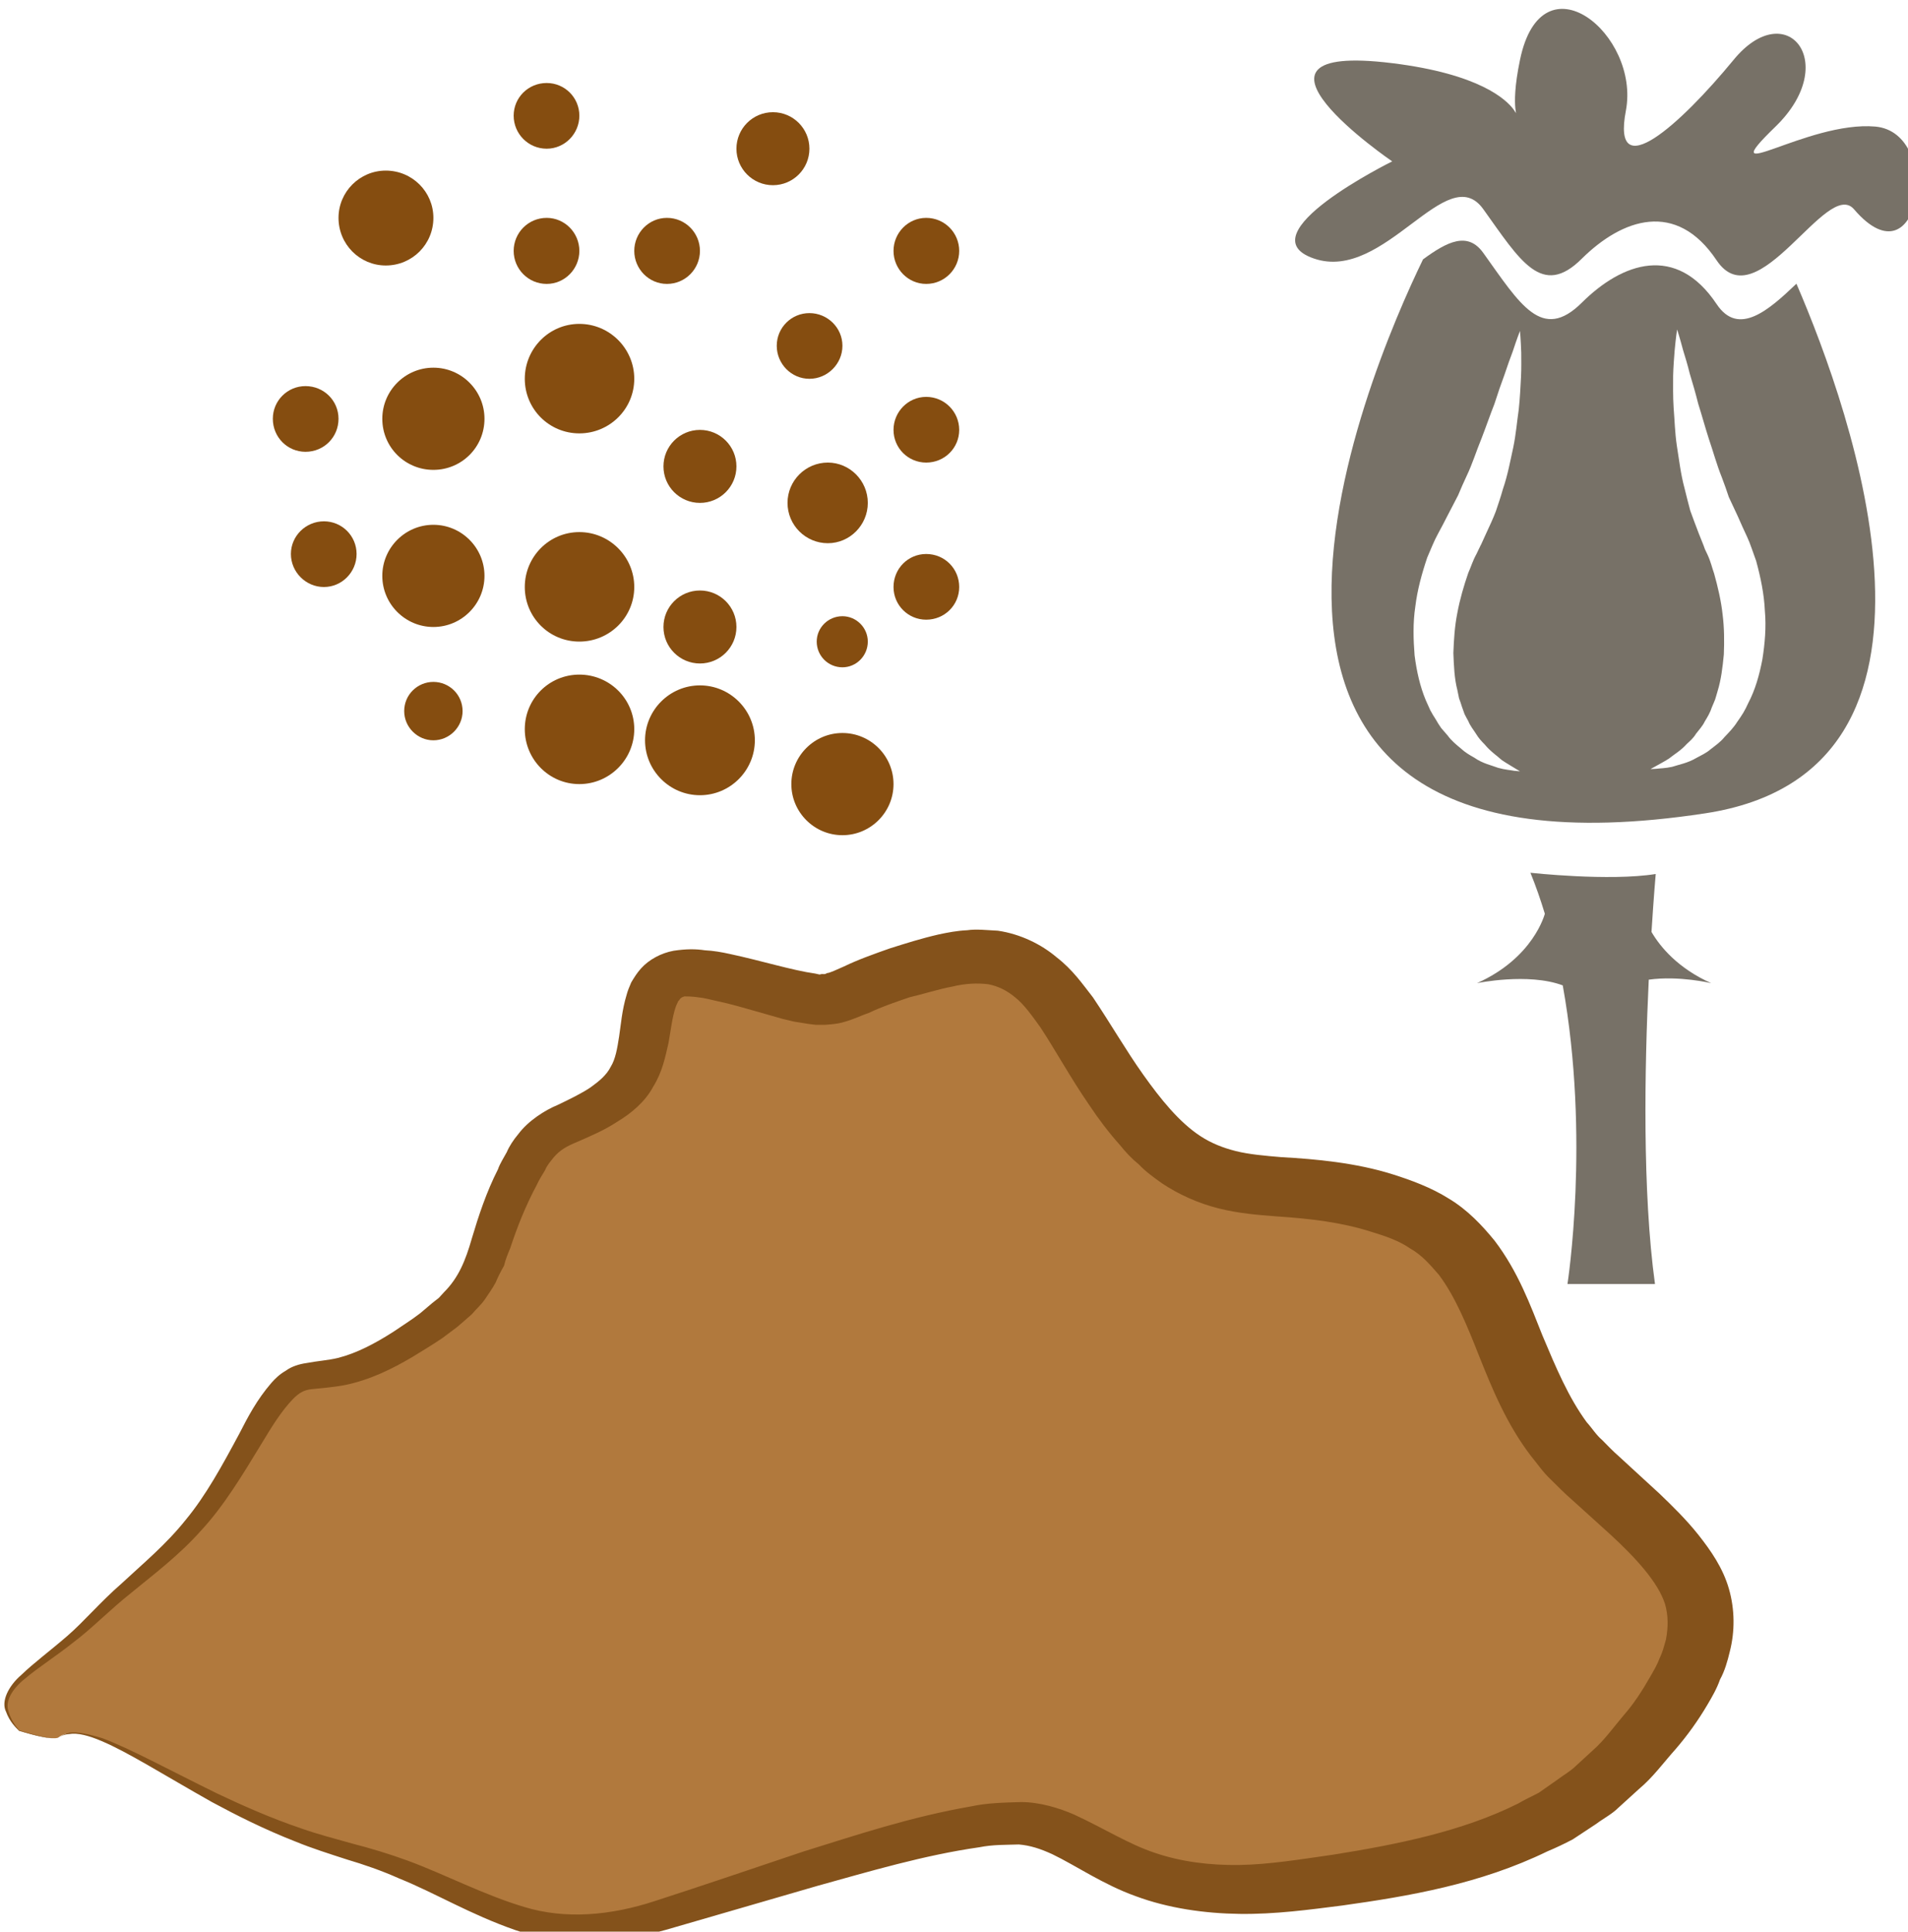 <?xml version="1.0" encoding="UTF-8" standalone="no"?>
<!-- Created with Inkscape (http://www.inkscape.org/) -->

<svg
   xmlns:dc="http://purl.org/dc/elements/1.1/"
   xmlns:cc="http://creativecommons.org/ns#"
   xmlns:rdf="http://www.w3.org/1999/02/22-rdf-syntax-ns#"
   xmlns:svg="http://www.w3.org/2000/svg"
   xmlns="http://www.w3.org/2000/svg"
   xmlns:sodipodi="http://sodipodi.sourceforge.net/DTD/sodipodi-0.dtd"
   xmlns:inkscape="http://www.inkscape.org/namespaces/inkscape"
   width="1345.214mm"
   height="1361.66mm"
   viewBox="0 0 1345.214 1361.66"
   version="1.1"
   id="svg8"
   inkscape:version="0.92.4 (5da689c313, 2019-01-14)"
   sodipodi:docname="Mák hnědý mletý.svg">
  <defs
     id="defs2">
    <style
       type="text/css"
       id="style2">
   <![CDATA[
    .fil4 {fill:#9C572E;fill-rule:nonzero}
    .fil5 {fill:#AF6E4E;fill-rule:nonzero}
    .fil2 {fill:#B6795C;fill-rule:nonzero}
    .fil6 {fill:#B89479;fill-rule:nonzero}
    .fil3 {fill:#E5AC81;fill-rule:nonzero}
    .fil0 {fill:#EFDBA8;fill-rule:nonzero}
    .fil1 {fill:#F4E7C9;fill-rule:nonzero}
   ]]>
  </style>
    <style
       type="text/css"
       id="style2-5">
   <![CDATA[
    .fil0 {fill:#041928;fill-rule:nonzero}
    .fil1 {fill:#777167;fill-rule:nonzero}
   ]]>
  </style>
    <style
       type="text/css"
       id="style2-51">
   <![CDATA[
    .fil1 {fill:#E6CEA3;fill-rule:nonzero}
    .fil0 {fill:#F7EEB7;fill-rule:nonzero}
   ]]>
  </style>
    <style
       type="text/css"
       id="style2-9">
   <![CDATA[
    .fil1 {fill:#777167;fill-rule:nonzero}
    .fil0 {fill:#854D10;fill-rule:nonzero}
   ]]>
  </style>
  </defs>
  <sodipodi:namedview
     id="base"
     pagecolor="#ffffff"
     bordercolor="#666666"
     borderopacity="1.0"
     inkscape:pageopacity="0.0"
     inkscape:pageshadow="2"
     inkscape:zoom="0.0875"
     inkscape:cx="4363.2308"
     inkscape:cy="2556.6279"
     inkscape:document-units="mm"
     inkscape:current-layer="Vrstva_x0020_1"
     showgrid="false"
     inkscape:window-width="1920"
     inkscape:window-height="1001"
     inkscape:window-x="-9"
     inkscape:window-y="-9"
     inkscape:window-maximized="1" />
  <g
     inkscape:label="Vrstva 1"
     inkscape:groupmode="layer"
     id="layer1"
     transform="translate(861.152,365.333)">
 
 <g
   transform="matrix(0.265,0,0,0.265,-2822.124,-3578.909)"
   id="Vrstva_x0020_1">

  <g
   id="_836759704">
   
   
   
   
   
   
   
  </g>

  <path
   inkscape:connector-curvature="0"
   d="m 7555.948,16748.002 c 89.245,-70.652 391.684,202.04 756.099,297.482 363.175,96.681 472.252,291.284 852.781,173.531 381.768,-114.035 763.536,-252.86 954.421,-242.944 190.884,11.156 264.015,224.351 730.07,166.094 467.294,-57.017 743.704,-135.106 969.294,-443.743 225.59,-309.877 60.736,-427.63 -194.602,-659.418 -255.339,-231.788 -184.687,-578.85 -498.282,-696.603 -311.117,-115.274 -484.648,21.072 -691.645,-231.788 -208.238,-251.62 -225.591,-502 -537.947,-425.151 -312.356,78.089 -224.351,135.106 -432.588,78.089 -206.998,-59.496 -293.763,-78.089 -328.469,17.353 -35.946,97.921 0,214.435 -138.825,291.284 -138.825,78.089 -156.178,38.425 -242.943,233.028 -85.526,192.123 -34.706,251.62 -293.763,406.558 -260.296,153.699 -242.943,-37.185 -399.121,251.62 -154.938,290.045 -251.62,307.398 -406.558,462.336 -156.178,154.938 -308.637,188.405 -203.279,304.919 0,0 92.963,28.509 105.358,17.353 z"
   style="fill:#b1793d;fill-opacity:1;fill-rule:nonzero;stroke-width:1.24"
   id="path22"
   class="fil0" />

  <path
   inkscape:connector-curvature="0"
   d="m 7555.948,16748.002 c 0,0 0,2.479 -16.114,2.479 -14.874,0 -40.904,-4.958 -89.245,-19.832 -8.677,-8.677 -24.79,-23.551 -34.706,-50.82 -13.634,-27.269 6.198,-68.173 40.904,-97.921 33.467,-32.227 75.61,-63.215 121.472,-102.879 44.622,-38.425 88.005,-90.484 145.022,-140.064 55.778,-52.06 117.753,-102.879 171.052,-169.813 53.299,-64.454 96.681,-143.783 142.543,-229.309 22.311,-43.382 45.862,-89.244 85.526,-135.106 9.916,-11.155 21.072,-22.311 38.425,-32.227 14.874,-11.156 35.946,-17.353 53.299,-19.832 33.467,-6.198 58.257,-7.437 84.287,-13.635 49.58,-12.395 99.16,-38.425 147.501,-69.412 23.551,-16.114 49.58,-32.227 71.891,-49.58 l 32.227,-27.27 17.353,-13.634 13.635,-14.874 c 38.425,-38.425 57.017,-83.047 74.37,-143.783 17.353,-58.257 38.425,-122.711 69.412,-183.447 4.958,-14.874 14.874,-29.748 23.551,-45.862 6.198,-14.874 17.353,-32.227 30.988,-48.341 26.03,-34.706 70.652,-63.215 104.119,-76.849 30.988,-14.874 64.454,-30.988 88.005,-47.101 22.311,-16.114 42.143,-32.228 53.299,-54.539 12.395,-19.832 17.353,-48.34 22.311,-80.568 4.958,-32.227 7.437,-69.412 19.832,-110.316 2.479,-9.916 7.437,-22.311 12.395,-33.466 7.437,-12.396 14.874,-24.791 26.03,-37.186 21.072,-23.55 53.299,-40.903 86.766,-47.101 33.467,-4.958 58.257,-4.958 83.047,-1.239 23.551,1.239 44.622,4.958 66.933,9.916 81.808,17.353 164.855,43.382 226.83,52.059 l 11.156,2.479 c 2.479,0 3.719,-1.24 7.437,-1.24 3.719,0 7.437,1.24 12.395,-2.479 7.437,0 27.269,-9.916 44.622,-17.353 38.425,-18.592 80.568,-33.466 122.711,-48.341 43.383,-13.634 81.807,-26.029 130.148,-37.185 23.551,-4.958 48.341,-9.916 75.61,-11.155 24.79,-3.719 54.538,0 81.807,1.239 59.497,8.677 115.275,35.946 156.178,70.652 43.383,33.467 69.413,71.892 96.682,106.598 48.341,71.891 88.005,141.304 133.867,205.758 45.862,64.454 95.442,126.43 152.459,163.615 28.509,18.592 59.497,30.988 94.203,39.664 34.706,8.677 76.849,12.395 121.471,16.114 90.484,4.958 198.322,14.874 296.243,45.861 47.101,14.874 101.639,34.707 148.74,64.455 49.581,29.748 88.005,70.652 121.472,111.555 63.215,83.047 95.442,172.292 127.669,252.86 35.946,85.526 69.413,164.854 117.754,230.548 13.634,14.874 24.79,33.467 40.903,47.101 13.635,13.635 27.269,28.509 45.862,44.623 35.946,33.466 71.891,65.694 106.598,97.921 34.706,33.466 70.652,68.173 104.118,110.316 32.227,40.904 64.455,86.765 80.568,142.543 16.114,55.778 16.114,114.035 2.479,167.334 -6.197,26.029 -13.634,52.059 -26.029,74.37 -8.677,24.79 -21.072,45.862 -33.467,66.933 -24.79,42.144 -53.299,81.808 -84.287,117.754 -32.227,35.945 -60.735,75.61 -97.921,106.597 l -54.538,49.581 c -17.353,17.353 -39.664,28.508 -59.496,43.382 l -61.976,40.904 c -23.55,12.395 -44.622,22.311 -68.173,32.227 -178.489,86.766 -368.133,118.993 -545.383,143.783 -88.005,11.156 -178.489,23.551 -272.691,22.311 -92.963,-1.239 -189.645,-14.874 -276.41,-47.101 -86.766,-30.988 -159.897,-81.808 -221.872,-111.556 -32.227,-14.874 -59.497,-23.55 -89.245,-26.029 -34.706,1.239 -68.173,0 -105.358,7.437 -147.501,21.071 -292.524,64.454 -431.348,102.879 -140.064,40.903 -273.931,79.328 -401.6,116.513 -66.933,18.593 -136.346,30.988 -204.519,32.228 -69.412,1.239 -137.585,-11.156 -195.842,-30.988 -121.472,-42.143 -214.435,-99.161 -309.877,-137.585 -47.101,-21.072 -94.203,-37.186 -140.064,-50.82 -45.862,-14.874 -92.963,-29.748 -135.106,-47.101 -85.526,-33.467 -158.657,-70.652 -223.111,-105.359 -127.669,-71.891 -223.111,-132.627 -293.763,-162.375 -34.706,-14.874 -64.454,-22.311 -85.526,-18.593 -19.832,1.24 -27.269,9.916 -28.509,8.677 1.24,1.239 8.677,-7.437 28.509,-12.395 21.072,-2.479 52.059,3.718 88.005,14.874 75.61,28.509 174.77,83.047 306.158,147.501 65.694,30.988 140.064,64.455 224.351,92.963 42.143,14.874 85.526,26.03 133.867,39.665 48.341,12.395 97.921,27.269 148.741,45.861 100.4,37.186 200.8,90.484 308.637,122.712 109.077,33.466 229.309,23.55 349.541,-16.114 126.43,-40.904 257.817,-85.526 394.163,-131.388 140.064,-43.383 282.608,-91.723 447.462,-120.232 39.664,-8.677 85.526,-9.916 131.388,-11.156 49.58,0 101.639,16.114 141.304,33.467 83.047,38.425 143.783,78.089 214.434,101.64 69.413,23.55 145.023,33.466 225.591,32.227 78.089,-1.24 161.136,-14.874 247.901,-27.269 171.052,-27.269 344.583,-61.976 493.324,-136.346 16.114,-9.916 35.946,-18.593 54.538,-28.509 l 49.581,-34.706 c 16.113,-12.395 34.706,-22.311 49.58,-37.185 l 44.622,-40.904 c 30.988,-27.269 54.538,-60.736 81.808,-92.963 27.269,-30.988 49.58,-65.694 69.412,-100.4 9.916,-17.353 19.832,-33.467 26.03,-50.82 8.676,-17.353 12.395,-33.466 17.353,-50.82 6.197,-33.466 6.197,-63.214 -2.479,-94.202 -18.593,-58.257 -78.089,-122.711 -143.783,-183.447 -35.946,-32.227 -69.413,-63.215 -104.119,-94.203 -17.353,-14.874 -37.185,-34.706 -57.017,-54.538 -19.832,-18.593 -34.706,-40.904 -52.059,-61.975 -64.455,-84.287 -102.879,-178.489 -137.586,-265.255 -32.227,-81.807 -63.214,-157.417 -106.597,-215.674 -23.551,-27.269 -45.862,-53.299 -76.85,-70.652 -28.508,-19.832 -63.215,-32.227 -104.118,-44.622 -78.089,-24.79 -158.657,-34.706 -252.86,-40.904 -47.101,-3.718 -97.921,-7.437 -152.459,-21.072 -54.538,-13.634 -106.598,-37.185 -151.22,-66.933 -22.311,-16.114 -43.383,-30.988 -60.736,-49.58 -19.832,-16.114 -35.946,-33.467 -50.82,-52.06 -30.987,-34.706 -57.017,-69.412 -81.807,-106.597 -49.58,-71.892 -89.245,-145.022 -130.148,-206.998 -22.312,-30.987 -43.383,-60.736 -66.934,-79.328 -22.311,-18.593 -45.862,-29.748 -70.652,-34.706 -28.508,-3.719 -61.975,-2.479 -96.681,6.197 -34.706,6.198 -76.849,19.832 -114.035,28.509 -35.946,12.395 -73.131,24.79 -106.598,40.903 -22.311,7.438 -39.664,17.354 -71.891,26.03 -13.634,3.719 -29.748,4.958 -45.862,6.198 h -24.79 l -19.832,-2.479 -38.425,-6.198 -30.988,-7.437 c -21.072,-6.197 -43.383,-12.395 -60.736,-17.353 -39.664,-11.156 -76.85,-22.311 -112.795,-29.748 -17.353,-3.719 -34.706,-8.677 -49.58,-9.916 -16.113,-2.479 -30.988,-2.479 -37.185,-2.479 -3.719,1.239 -7.437,2.479 -11.155,6.197 -1.24,1.24 -2.479,4.958 -4.958,6.198 -2.479,6.197 -4.958,9.916 -7.437,17.353 -8.677,26.03 -12.395,59.496 -18.593,94.202 -8.677,37.186 -16.114,76.85 -40.904,116.514 -21.072,39.664 -58.257,70.652 -95.442,92.963 -35.946,23.551 -69.412,37.185 -102.879,52.059 -33.467,13.635 -49.58,23.551 -65.694,42.144 -8.677,11.155 -17.353,19.832 -23.551,34.706 -7.437,12.395 -16.114,26.029 -22.311,39.664 -29.748,55.778 -50.82,109.077 -70.652,168.573 -6.197,14.874 -12.395,29.748 -16.114,45.862 -8.677,14.874 -16.114,29.748 -22.311,44.622 -8.677,16.114 -18.593,29.748 -28.509,44.622 -11.156,16.114 -23.551,26.03 -34.706,39.665 l -19.832,17.353 -18.593,16.113 -39.664,29.748 c -27.269,18.593 -54.538,34.707 -80.568,50.82 -54.538,32.227 -112.795,60.736 -178.489,74.371 -32.227,6.197 -66.933,8.676 -90.484,11.155 -19.832,2.479 -32.227,9.916 -48.341,26.03 -32.227,33.467 -58.257,76.849 -83.047,117.753 -52.059,85.526 -100.4,166.094 -161.136,231.788 -60.736,68.173 -127.669,117.753 -184.686,164.854 -59.496,47.102 -105.358,95.442 -154.938,132.628 -48.341,38.424 -95.442,68.172 -128.909,96.681 -34.706,27.269 -53.299,60.736 -44.622,85.526 7.437,27.269 21.072,42.143 28.509,52.059 48.341,14.874 74.371,19.832 89.245,21.072 16.114,0 16.114,-2.479 16.114,-2.479 z"
   style="fill:#84521b;fill-opacity:1;fill-rule:nonzero;stroke-width:1.24"
   id="path24"
   class="fil6" />

 
 
 <g
   transform="matrix(0.794,0,0,0.794,6087.447,3784.356)"
   id="Vrstva_x0020_1-0">

  <path
   d="m 3594.243,10894.285 c 0,60.554 -48.909,110.628 -109.463,110.628 -61.719,0 -110.628,-50.074 -110.628,-110.628 0,-60.555 48.909,-109.462 110.628,-109.462 60.554,0 109.463,48.907 109.463,109.462 z"
   style="fill:#854d10;fill-opacity:1;fill-rule:nonzero;stroke-width:1.165"
   id="path7-3"
   class="fil0"
   inkscape:connector-curvature="0" />

  <path
   d="m 3998.325,11347.276 c 0,60.554 -48.909,110.628 -110.627,110.628 -60.554,0 -109.463,-50.074 -109.463,-110.628 0,-60.554 48.909,-110.628 109.463,-110.628 61.719,0 110.627,50.074 110.627,110.628 z"
   style="fill:#854d10;fill-opacity:1;fill-rule:nonzero;stroke-width:1.165"
   id="path9-7"
   class="fil0"
   inkscape:connector-curvature="0" />

  <path
   d="m 3594.243,11347.276 c 0,60.554 -48.909,110.628 -109.463,110.628 -61.719,0 -110.628,-50.074 -110.628,-110.628 0,-60.554 48.909,-110.628 110.628,-110.628 60.554,0 109.463,50.074 109.463,110.628 z"
   style="fill:#854d10;fill-opacity:1;fill-rule:nonzero;stroke-width:1.165"
   id="path11-8"
   class="fil0"
   inkscape:connector-curvature="0" />

  <path
   d="m 3105.153,11236.648 c 0,88.503 -71.035,159.537 -159.537,159.537 -87.338,0 -158.372,-71.034 -158.372,-159.537 0,-87.337 71.034,-158.372 158.372,-158.372 88.502,0 159.537,71.035 159.537,158.372 z"
   style="fill:#854d10;fill-opacity:1;fill-rule:nonzero;stroke-width:1.165"
   id="path13-8"
   class="fil0"
   inkscape:connector-curvature="0" />

  <path
   d="m 4365.142,11004.913 c 0,67.54 -54.732,122.272 -122.273,122.272 -67.541,0 -122.273,-54.732 -122.273,-122.272 0,-67.541 54.731,-122.273 122.273,-122.273 67.541,0 122.273,54.732 122.273,122.273 z"
   style="fill:#854d10;fill-opacity:1;fill-rule:nonzero;stroke-width:1.165"
   id="path15-8"
   class="fil0"
   inkscape:connector-curvature="0" />

  <path
   d="m 4867.042,11347.276 c 0,60.554 -48.909,110.628 -110.628,110.628 -60.554,0 -109.463,-50.074 -109.463,-110.628 0,-60.554 48.909,-110.628 109.463,-110.628 61.719,0 110.628,50.074 110.628,110.628 z"
   style="fill:#854d10;fill-opacity:1;fill-rule:nonzero;stroke-width:1.165"
   id="path17-7"
   class="fil0"
   inkscape:connector-curvature="0" />

  <path
   d="m 4475.77,11665.184 c 0,60.555 -50.074,110.628 -110.627,110.628 -60.554,0 -109.463,-50.073 -109.463,-110.628 0,-60.554 48.909,-109.462 109.463,-109.462 60.554,0 110.627,48.908 110.627,109.462 z"
   style="fill:#854d10;fill-opacity:1;fill-rule:nonzero;stroke-width:1.165"
   id="path19-9"
   class="fil0"
   inkscape:connector-curvature="0" />

  <path
   d="m 4120.597,12069.267 c 0,67.54 -54.731,122.272 -122.273,122.272 -67.541,0 -122.273,-54.732 -122.273,-122.272 0,-67.541 54.732,-122.273 122.273,-122.273 67.541,0 122.273,54.732 122.273,122.273 z"
   style="fill:#854d10;fill-opacity:1;fill-rule:nonzero;stroke-width:1.165"
   id="path21"
   class="fil0"
   inkscape:connector-curvature="0" />

  <path
   d="m 3778.234,11775.812 c 0,101.312 -82.68,182.827 -183.991,182.827 -101.311,0 -182.827,-81.515 -182.827,-182.827 0,-101.311 81.515,-183.991 182.827,-183.991 101.312,0 183.991,82.68 183.991,183.991 z"
   style="fill:#854d10;fill-opacity:1;fill-rule:nonzero;stroke-width:1.165"
   id="path23"
   class="fil0"
   inkscape:connector-curvature="0" />

  <path
   d="m 3276.334,11909.729 c 0,95.49 -76.857,171.183 -171.182,171.183 -94.325,0 -171.182,-75.693 -171.182,-171.183 0,-94.324 76.857,-171.181 171.182,-171.181 94.325,0 171.182,76.857 171.182,171.181 z"
   style="fill:#854d10;fill-opacity:1;fill-rule:nonzero;stroke-width:1.165"
   id="path25"
   class="fil0"
   inkscape:connector-curvature="0" />

  <path
   d="m 2787.244,11909.729 c 0,61.719 -48.909,110.629 -110.628,110.629 -60.554,0 -109.463,-48.91 -109.463,-110.629 0,-60.552 48.909,-109.462 109.463,-109.462 61.719,0 110.628,48.91 110.628,109.462 z"
   style="fill:#854d10;fill-opacity:1;fill-rule:nonzero;stroke-width:1.165"
   id="path27"
   class="fil0"
   inkscape:connector-curvature="0" />

  <path
   d="m 2847.798,12362.721 c 0,60.554 -48.909,110.627 -109.463,110.627 -60.554,0 -110.628,-50.073 -110.628,-110.627 0,-60.554 50.074,-109.463 110.628,-109.463 60.554,0 109.463,48.909 109.463,109.463 z"
   style="fill:#854d10;fill-opacity:1;fill-rule:nonzero;stroke-width:1.165"
   id="path29"
   class="fil0"
   inkscape:connector-curvature="0" />

  <path
   d="m 3276.334,12436.084 c 0,94.324 -76.857,171.182 -171.182,171.182 -94.325,0 -171.182,-76.858 -171.182,-171.182 0,-94.324 76.857,-171.181 171.182,-171.181 94.325,0 171.182,76.857 171.182,171.181 z"
   style="fill:#854d10;fill-opacity:1;fill-rule:nonzero;stroke-width:1.165"
   id="path31"
   class="fil0"
   inkscape:connector-curvature="0" />

  <path
   d="m 3778.234,12473.348 c 0,101.312 -82.68,182.827 -183.991,182.827 -101.311,0 -182.827,-81.515 -182.827,-182.827 0,-101.312 81.515,-183.99 182.827,-183.99 101.312,0 183.991,82.678 183.991,183.99 z"
   style="fill:#854d10;fill-opacity:1;fill-rule:nonzero;stroke-width:1.165"
   id="path33"
   class="fil0"
   inkscape:connector-curvature="0" />

  <path
   d="m 3778.234,12949.629 c 0,101.311 -82.68,183.992 -183.991,183.992 -101.311,0 -182.827,-82.681 -182.827,-183.992 0,-101.311 81.515,-182.826 182.827,-182.826 101.312,0 183.991,81.515 183.991,182.826 z"
   style="fill:#854d10;fill-opacity:1;fill-rule:nonzero;stroke-width:1.165"
   id="path35"
   class="fil0"
   inkscape:connector-curvature="0" />

  <path
   d="m 3202.971,12889.076 c 0,53.566 -44.251,97.818 -97.818,97.818 -53.567,0 -97.818,-44.252 -97.818,-97.818 0,-54.733 44.251,-97.819 97.818,-97.819 53.567,0 97.818,43.086 97.818,97.819 z"
   style="fill:#854d10;fill-opacity:1;fill-rule:nonzero;stroke-width:1.165"
   id="path37"
   class="fil0"
   inkscape:connector-curvature="0" />

  <path
   d="m 4120.597,12607.266 c 0,67.541 -54.731,122.273 -122.273,122.273 -67.541,0 -122.273,-54.732 -122.273,-122.273 0,-67.541 54.732,-122.272 122.273,-122.272 67.541,0 122.273,54.731 122.273,122.272 z"
   style="fill:#854d10;fill-opacity:1;fill-rule:nonzero;stroke-width:1.165"
   id="path39"
   class="fil0"
   inkscape:connector-curvature="0" />

  <path
   d="m 4560.779,12191.539 c 0,74.528 -60.554,135.083 -133.918,135.083 -74.528,0 -135.082,-60.555 -135.082,-135.083 0,-74.528 60.554,-135.081 135.082,-135.081 73.364,0 133.918,60.553 133.918,135.081 z"
   style="fill:#854d10;fill-opacity:1;fill-rule:nonzero;stroke-width:1.165"
   id="path41"
   class="fil0"
   inkscape:connector-curvature="0" />

  <path
   d="m 4867.042,11946.994 c 0,60.554 -48.909,109.464 -110.628,109.464 -60.554,0 -109.463,-48.91 -109.463,-109.464 0,-60.553 48.909,-110.628 109.463,-110.628 61.719,0 110.628,50.075 110.628,110.628 z"
   style="fill:#854d10;fill-opacity:1;fill-rule:nonzero;stroke-width:1.165"
   id="path43"
   class="fil0"
   inkscape:connector-curvature="0" />

  <path
   d="m 4560.779,12656.175 c 0,47.744 -38.428,86.173 -85.009,86.173 -47.745,0 -86.173,-38.429 -86.173,-86.173 0,-46.58 38.428,-85.009 86.173,-85.009 46.58,0 85.009,38.429 85.009,85.009 z"
   style="fill:#854d10;fill-opacity:1;fill-rule:nonzero;stroke-width:1.165"
   id="path45"
   class="fil0"
   inkscape:connector-curvature="0" />

  <path
   d="m 4182.316,12986.894 c 0,101.31 -82.68,183.991 -183.991,183.991 -101.311,0 -183.991,-82.681 -183.991,-183.991 0,-101.312 82.68,-183.992 183.991,-183.992 101.312,0 183.991,82.68 183.991,183.992 z"
   style="fill:#854d10;fill-opacity:1;fill-rule:nonzero;stroke-width:1.165"
   id="path47"
   class="fil0"
   inkscape:connector-curvature="0" />

  <path
   d="m 4646.952,13133.621 c 0,94.324 -76.857,171.181 -171.182,171.181 -94.325,0 -171.182,-76.857 -171.182,-171.181 0,-94.325 76.857,-171.182 171.182,-171.182 94.325,0 171.182,76.857 171.182,171.182 z"
   style="fill:#854d10;fill-opacity:1;fill-rule:nonzero;stroke-width:1.165"
   id="path49"
   class="fil0"
   inkscape:connector-curvature="0" />

  <path
   d="m 4867.042,12473.348 c 0,60.554 -48.909,109.464 -110.628,109.464 -60.554,0 -109.463,-48.91 -109.463,-109.464 0,-61.719 48.909,-110.627 109.463,-110.627 61.719,0 110.628,48.908 110.628,110.627 z"
   style="fill:#854d10;fill-opacity:1;fill-rule:nonzero;stroke-width:1.165"
   id="path51"
   class="fil0"
   inkscape:connector-curvature="0" />

  <path
   d="m 7558.288,12715.913 c -9.996,52.479 -24.158,102.46 -47.481,146.609 -4.998,11.662 -10.829,22.491 -16.661,32.488 -6.664,10.829 -13.328,20.824 -19.992,29.988 -12.495,19.992 -28.322,35.819 -43.316,51.646 -13.329,16.66 -30.822,28.323 -46.649,40.818 -14.161,12.495 -31.654,19.992 -46.648,28.322 -29.155,17.493 -59.143,22.491 -81.635,29.988 -22.491,4.998 -41.651,4.998 -54.146,6.665 -12.495,0.832 -18.326,0.832 -18.326,0.832 0,0 5.83,-3.331 16.66,-9.162 9.996,-5.832 26.656,-14.161 44.983,-25.824 17.493,-14.161 39.984,-26.656 59.977,-49.147 10.829,-9.997 22.491,-19.993 30.822,-34.154 9.996,-13.328 21.658,-24.99 29.155,-40.817 9.163,-14.995 18.327,-29.989 24.157,-48.314 3.332,-8.331 7.497,-16.661 10.829,-25.824 2.499,-9.163 5.831,-18.326 8.33,-28.323 11.662,-37.485 16.66,-79.135 20.825,-122.452 1.667,-43.316 1.667,-88.299 -4.165,-134.114 -4.998,-45.816 -15.828,-91.631 -28.323,-136.614 -7.497,-20.825 -10.829,-39.152 -22.491,-64.142 l -8.329,-17.493 -3.332,-9.163 -1.666,-4.165 v -0.833 c -0.833,-0.834 2.499,4.998 0.832,2.499 l -0.832,-1.666 -0.833,-2.499 -14.994,-37.486 c -9.996,-25.823 -19.159,-50.813 -28.323,-75.804 -6.664,-25.823 -13.328,-49.98 -19.159,-74.971 -13.329,-49.147 -18.327,-96.629 -25.824,-142.444 -6.664,-44.983 -7.497,-87.467 -10.829,-127.451 -2.499,-39.151 -1.667,-75.803 -1.667,-107.458 0.833,-32.488 3.332,-59.977 4.998,-83.301 4.166,-45.816 8.33,-71.639 8.33,-71.639 0,0 8.33,24.99 19.992,69.14 6.664,21.658 14.994,48.314 22.491,79.136 9.163,29.988 19.159,64.141 28.323,100.794 11.662,36.653 22.491,76.637 35.819,118.287 14.162,40.818 25.824,84.967 43.317,128.284 8.331,21.658 15.828,43.316 23.325,65.807 9.996,20.826 19.992,42.484 29.988,64.143 9.996,23.323 20.825,46.648 31.654,69.973 9.996,20.824 19.992,53.312 29.988,79.969 14.994,54.978 26.656,110.789 29.155,166.601 4.998,54.979 0,110.791 -8.329,163.271 z m -808.853,-944.634 c -1.667,31.654 -3.332,68.307 -7.497,107.458 -5.831,39.152 -9.164,82.468 -18.327,126.618 -9.996,44.982 -18.326,92.464 -34.986,140.779 -6.664,24.157 -14.994,48.314 -23.325,73.304 -9.163,24.158 -20.825,49.148 -32.487,74.138 l -16.66,36.653 -2.499,4.998 -0.833,0.833 c -0.832,3.331 1.667,-2.499 1.667,-1.667 h -0.833 l -0.833,2.499 -4.165,8.331 -8.33,17.493 c -13.328,24.157 -18.326,43.317 -27.489,63.309 -14.994,43.316 -28.322,89.132 -36.652,134.114 -9.163,45.816 -11.662,90.799 -13.329,134.115 1.667,43.317 3.332,85.8 13.329,124.119 1.666,9.163 4.165,19.159 5.831,28.322 3.331,9.163 6.664,17.493 9.163,26.657 3.332,8.329 5.831,17.493 9.163,25.822 4.166,8.331 8.33,15.828 12.495,23.325 6.665,16.66 17.493,29.155 25.824,42.483 8.33,14.161 19.159,25.823 29.155,35.819 19.16,23.325 40.818,37.486 57.478,52.48 18.327,12.495 34.154,20.826 44.15,27.489 10.829,6.665 16.66,9.996 16.66,9.996 0,0 -6.664,-0.832 -19.159,-1.665 -11.663,-2.499 -30.822,-3.333 -54.146,-9.996 -21.658,-8.331 -51.646,-14.161 -79.969,-34.154 -14.994,-8.33 -30.821,-17.493 -44.983,-30.821 -14.994,-12.495 -31.654,-25.824 -44.149,-43.317 -7.497,-8.33 -14.161,-16.66 -21.658,-24.99 -6.665,-9.163 -12.495,-19.159 -18.326,-29.155 -6.664,-9.997 -12.495,-19.993 -18.326,-30.821 -4.998,-10.83 -9.996,-22.491 -14.994,-33.321 -19.159,-45.816 -30.821,-97.462 -37.486,-150.775 -4.165,-52.48 -5.83,-108.291 2.499,-163.269 6.665,-54.979 21.659,-109.958 39.984,-164.104 11.663,-26.656 23.325,-56.645 34.986,-77.47 12.495,-22.491 24.158,-45.815 35.82,-68.306 10.829,-20.826 21.658,-41.651 32.487,-62.476 9.163,-21.659 18.327,-43.317 28.323,-64.142 19.992,-41.651 33.32,-85.8 49.981,-125.784 15.827,-40.818 29.155,-79.969 43.316,-115.789 11.663,-36.652 23.325,-69.973 34.154,-99.128 9.996,-29.988 19.159,-55.812 27.489,-77.47 14.161,-43.317 24.157,-68.307 24.157,-68.307 0,0 2.499,25.823 4.165,72.472 0,23.324 0.833,50.814 -0.832,83.301 z m 922.975,-314.045 c -92.464,88.299 -194.091,178.264 -267.396,68.307 -135.781,-203.254 -316.544,-139.113 -451.491,-4.998 -134.114,133.282 -207.42,4.998 -329.872,-165.769 -52.48,-74.137 -121.619,-38.319 -202.422,20.825 -184.095,379.02 -944.633,2144.168 945.466,1855.946 922.142,-139.945 491.476,-1343.645 305.715,-1774.311 z"
   style="fill:#777167;fill-opacity:1;fill-rule:nonzero;stroke-width:0.833"
   id="path53"
   class="fil1"
   inkscape:connector-curvature="0" />

  <path
   d="m 7865.667,11208.165 c 224.08,261.565 299.884,-257.4 70.806,-277.393 -228.244,-19.992 -553.952,213.25 -334.037,0 219.915,-213.251 36.652,-439.829 -140.779,-223.247 -177.431,215.75 -409.841,425.669 -360.693,169.934 48.314,-255.734 -281.557,-525.629 -354.862,-169.934 -74.138,354.863 159.105,83.302 -428.168,10.83 -588.105,-72.472 0,329.038 0,329.038 0,0 -498.139,245.739 -261.565,325.707 236.575,80.802 445.661,-336.536 567.28,-164.935 122.453,170.766 195.758,299.05 329.872,164.935 134.948,-133.281 315.71,-197.423 451.491,5.831 136.613,203.255 369.857,-278.225 460.654,-170.766 z"
   style="fill:#777167;fill-opacity:1;fill-rule:nonzero;stroke-width:0.833"
   id="path55"
   class="fil1"
   inkscape:connector-curvature="0" />

  <path
   d="m 7386.687,13800.491 c -111.623,-49.98 -170.767,-121.619 -199.923,-171.6 7.497,-119.12 14.162,-194.091 14.162,-194.091 -155.773,24.991 -419.837,-4.165 -419.837,-4.165 18.327,44.982 34.153,90.798 48.315,137.446 -0.833,1.667 -37.485,147.443 -227.412,232.41 0,0 171.6,-35.82 287.389,7.497 92.464,512.302 15.826,1000.445 15.826,1000.445 h 293.22 c -42.483,-309.046 -34.986,-724.718 -20.826,-1019.604 101.627,-14.161 209.085,11.662 209.085,11.662 z"
   style="fill:#777167;fill-opacity:1;fill-rule:nonzero;stroke-width:0.833"
   id="path57"
   class="fil1"
   inkscape:connector-curvature="0" />

 </g>


 
 

 
 
</g>

</g>
</svg>
